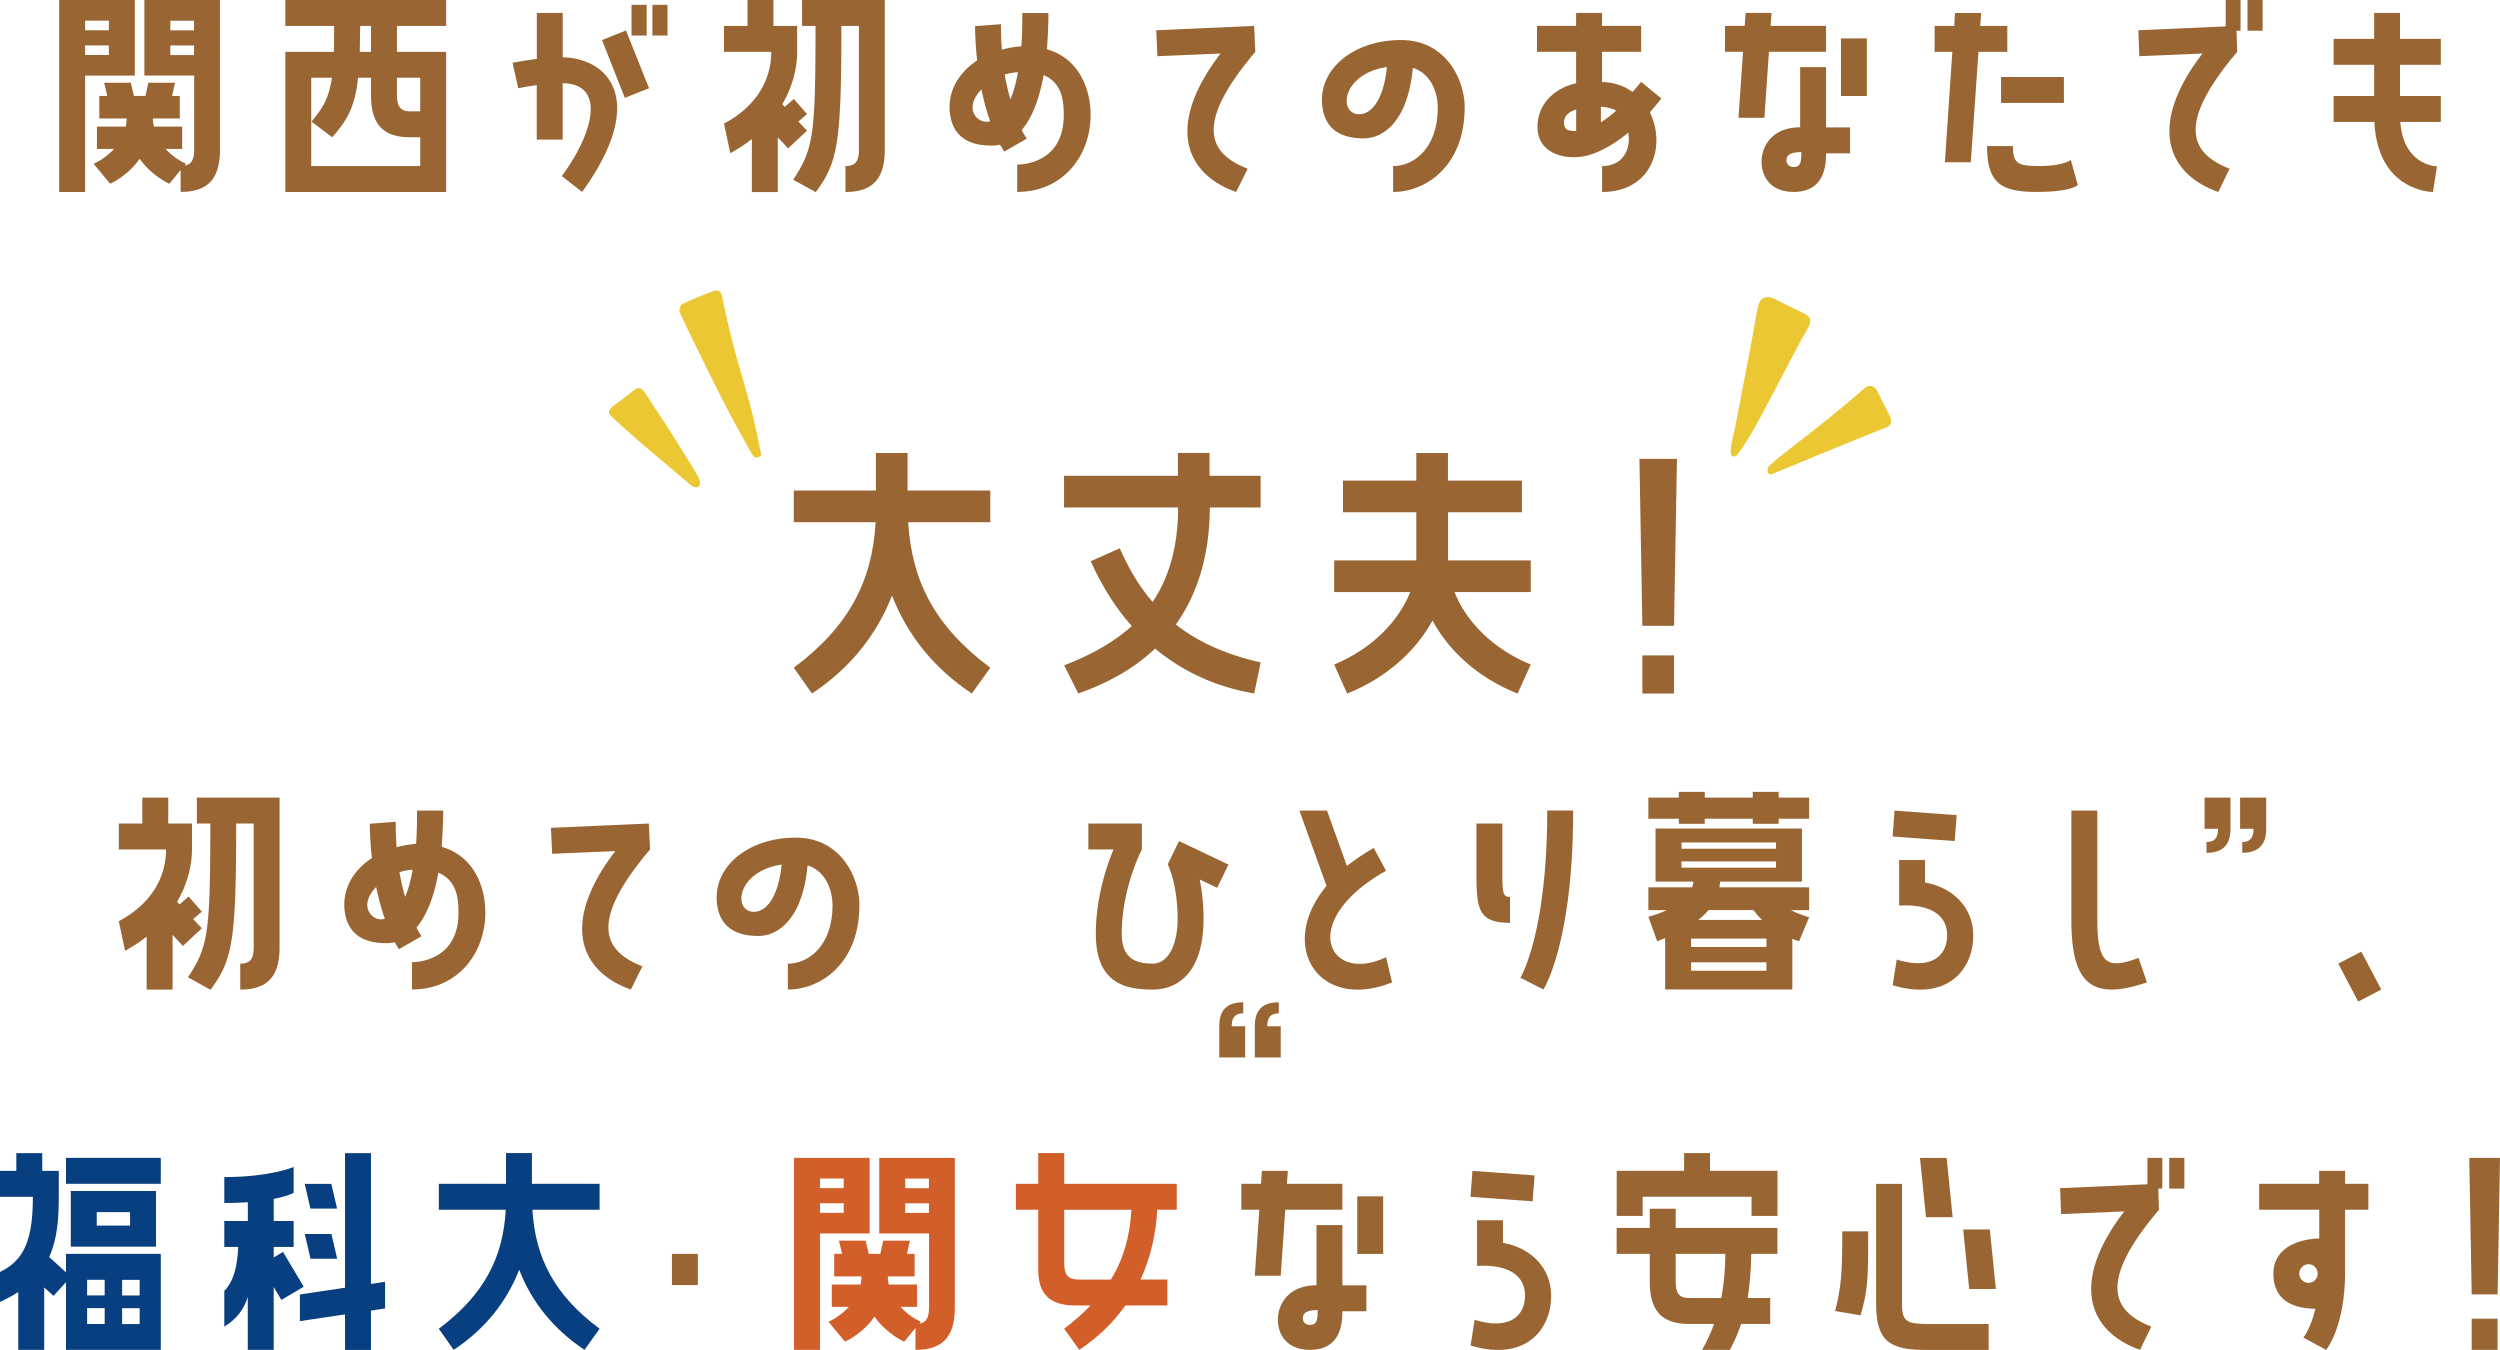 <svg id="_レイヤー_2" xmlns="http://www.w3.org/2000/svg" viewBox="0 0 375.04 202.52"><defs><style>.cls-3{stroke-width:0;fill:#963}</style></defs><g id="_デザイン"><path class="cls-3" d="M12.77 11.34V28.8H8.88V0h11.34v11.34h-7.45zm0-8.24v1.44h3.56V3.1h-3.56zm0 3.71v1.44h3.56V6.81h-3.56zm8.89 4.54V0H33v22.46c0 4.5-1.94 6.33-5.9 6.33v-3.28l-1.69 2.05s-2.56-1.08-4.46-3.74c-1.87 2.66-4.43 3.74-4.43 3.74l-2.48-2.99s1.66-.68 3.06-2.23h-2.56v-3.35h4.32c.07-.4.14-.79.14-1.22h-4.1v-3.38h1.19l-.47-1.98h4l.47 1.98h1.73l.43-1.98h4l-.43 1.98h1.15v3.38h-4.03c0 .43.07.83.14 1.22h4.25v3.35h-2.48c1.4 1.55 3.06 2.23 3.06 2.23l-.22.29c.94-.18 1.44-.79 1.44-2.41V11.33h-7.45zm3.89-8.24v1.44h3.56V3.11h-3.56zm0 3.71v1.44h3.56V6.82h-3.56zm41.38.96V28.8H42.81V7.78h7.27c.04-1.12.04-2.41.04-3.89h-7.31V0h24.12v3.89h-7.38v3.89h7.38zm-3.89 17.13v-4.32h-1.48c-3.96 0-5.9-1.8-5.9-6.3v-2.63h-1.94c-.47 4.32-1.58 6.34-3.89 8.93l-3.1-2.34c1.76-2.12 2.63-3.6 3.06-6.59h-3.1v13.25h16.34zm-9-21.02C54 5.33 54 6.63 53.97 7.78h1.69V3.89h-1.62zm9 12.81v-5.04h-3.49v2.63c0 1.87.68 2.41 2.02 2.41h1.48zm21.37-8.1c6.8.11 12.89 6.37 2.92 20.19l-3.06-2.38c4.36-5.8 7.02-13.79.14-13.93v8.46h-3.89v-8.17c-1.58.22-2.77.47-2.77.47l-.86-3.82s1.55-.32 3.64-.58v-6.9h3.89V8.6zm5.9-2.59l3.6-1.44 3.46 8.67-3.64 1.44L90.31 6zm4.43-.68V.72h2.27v4.61h-2.27zm3.13 0V.72h2.27v4.61h-2.27zm10.74 13.21c4.89-2.59 7.09-6.59 7.09-10.76h-7.09V3.89h3.53V0h3.89v3.89h3.56v3.89c0 2.27-.61 5.08-2.23 7.85l.36.4 1.37-1.19 1.98 2.27-1.3 1.12 1.3 1.37-2.84 2.66-1.55-1.66v8.21h-3.89v-7.95c-.97.76-2.05 1.48-3.24 2.12l-.94-4.43zM132.73 0v22.5c0 4.46-1.94 6.3-5.9 6.3v-3.89c1.33 0 2.02-.54 2.02-2.41V3.89h-2.63c0 17.39-.5 20.48-3.85 24.94l-3.38-1.87c3.02-4.61 3.35-6.52 3.35-23.07h-2.02V0h12.42zm30.88 17.24c0 6.08-4.1 11.55-11.01 11.55v-4.1c1.12 0 6.98-.43 6.98-7.42 0-2.41-.36-4.86-3.02-6.01-.72 4.03-1.91 6.62-3.28 8.24.43.86.76 1.3.76 1.3l-3.38 1.94s-.25-.36-.65-1.04c-.43.11-.86.14-1.3.14-2.23 0-5.29-.58-6.08-4.1-.76-3.49.9-6.66 3.96-8.67-.18-1.55-.29-3.28-.32-5.15l3.89-.29c0 1.37.04 2.63.14 3.82.9-.25 1.87-.43 2.92-.5.11-1.48.14-3.13.14-5h3.92c0 2.02-.11 3.82-.22 5.44 4.97 1.44 6.55 6.16 6.55 9.86zm-16.38-3.82c-2.88 2.95-.43 5.36 1.3 4.75-.47-1.3-.9-2.88-1.3-4.75zm5.47-2.59c-.72.04-1.37.18-1.98.36.25 1.4.54 2.63.86 3.71.43-1.01.83-2.38 1.12-4.07zm35.44-6.94l.18 3.89c-9 10.62-7.27 15.15-1.15 17.53l-1.73 3.49c-7.81-2.77-10.51-10.11-2.34-20.77l-9.47.4-.18-3.89 14.69-.65zm31.58 12.24c0 8.78-5.83 12.67-10.73 12.67v-3.89c3.28 0 6.7-2.88 6.7-8.75 0-2.2-.97-5.11-3.74-5.98-.72 7.88-4.32 10.58-7.38 10.58-2.81 0-5.4-.94-6.08-4.1-1.26-5.87 4.25-10.65 11.66-10.65 6.95 0 9.58 6.16 9.58 10.11zm-11.66-6.08c-6.84 1.04-7.34 7.09-4.14 7.09 1.58 0 3.6-1.76 4.14-7.09zm41.17 4.71a33.6 33.6 0 01-1.73 2.09c2.45 4.9.43 11.95-7.16 11.95v-3.89c3.2 0 4.36-2.63 3.92-5-1.98 1.62-4.03 2.81-5.87 3.35-3.42.97-7.74-.18-7.74-4.18 0-3.67 2.74-5.9 5.79-6.59V7.77h-5.87V3.88h5.87V1.94h3.89v1.94h5.87v3.89h-5.87v4.54c1.8.04 3.35.58 4.57 1.48.43-.47.86-.97 1.3-1.51l3.02 2.48zm-12.78 1.66c-1.66.5-1.87 1.58-1.84 2.05.11.97.54 1.19 1.84 1.19v-3.24zm3.71 1.94c.65-.43 1.55-1.08 2.3-1.76-.61-.32-1.51-.58-2.3-.58v2.34zm24.53-.69h-3.89l.68-9.9h-2.7V3.88h2.95l.14-1.94h3.89l-.14 1.94h8.32v3.89h-8.57l-.68 9.9zm9.25-7.59v9.03h3.6V23h-3.6c0 2.12-.4 5.79-4.86 5.79-3.56 0-4.82-2.38-4.82-4.54 0-2.27 1.55-5.15 5.79-5.15v-9.03h3.89zm-3.71 12.74c-1.55 0-2.23.4-2.23 1.22 0 .47.29 1.01 1.08 1.01 1.08 0 1.15-.86 1.15-2.23zm5.94-17.06h3.89v8.64h-3.89V5.76zm24.95 2.02h-4.32l-1.15 16.56h-3.89l1.12-16.56h-2.66V3.89h2.95l.11-1.94h3.92l-.14 1.94h4.07v3.89zm9.54 16.23l1.04 3.74s-.86 1.04-6.16 1.04-7.45-1.26-7.45-6.88h3.89c0 2.7.72 2.99 4.1 2.99s4.57-.9 4.57-.9zm-10.47-8.57v-3.89h9.43v3.89h-9.43zm33.7-11.48V0h2.23v4.61h-.61l.11 3.17c-9 10.62-7.24 15.15-1.15 17.53l-1.69 3.49c-7.81-2.77-10.55-10.11-2.38-20.77l-9.47.4-.14-3.89 13.1-.58zM339.43 0v4.61h-2.27V0h2.27zm20.61 1.94v3.89h6.12v3.89h-6.12v4.68h6.12v3.89h-6.08c.5 6.62 5.51 6.66 5.51 6.66l-.61 3.85s-8.28 0-8.78-10.51h-6.12V14.4h6.08V9.72h-6.08V5.83h6.08V1.94h3.89zM186.8 153.96v4.68h-3.89v-4.68c0-2.23.97-3.6 3.6-3.6v1.66c-1.33 0-1.73.76-1.73 1.94h2.02zm5.04-1.94c-1.33 0-1.73.76-1.73 1.94h2.02v4.68h-3.89v-4.68c0-2.23.97-3.6 3.6-3.6v1.66zM17.82 138.19c4.89-2.59 7.09-6.59 7.09-10.76h-7.09v-3.89h3.53v-3.89h3.89v3.89h3.56v3.89c0 2.27-.61 5.08-2.23 7.85l.36.4 1.37-1.19 1.98 2.27-1.3 1.12 1.3 1.37-2.84 2.66-1.55-1.66v8.21H22v-7.95c-.97.76-2.05 1.48-3.24 2.12l-.94-4.43zm24.12-18.54v22.5c0 4.46-1.94 6.3-5.9 6.3v-3.89c1.33 0 2.02-.54 2.02-2.41v-18.61h-2.63c0 17.39-.5 20.48-3.85 24.94l-3.38-1.87c3.02-4.61 3.35-6.52 3.35-23.07h-2.02v-3.89h12.42zm30.87 17.24c0 6.08-4.1 11.55-11.01 11.55v-4.1c1.12 0 6.98-.43 6.98-7.42 0-2.41-.36-4.86-3.02-6.01-.72 4.03-1.91 6.62-3.28 8.24.43.86.76 1.3.76 1.3l-3.38 1.94s-.25-.36-.65-1.04c-.43.11-.86.14-1.3.14-2.23 0-5.29-.58-6.08-4.1-.76-3.49.9-6.66 3.96-8.67-.18-1.55-.29-3.28-.32-5.15l3.89-.29c0 1.37.04 2.63.14 3.82.9-.25 1.87-.43 2.92-.5.11-1.48.14-3.13.14-5h3.92c0 2.02-.11 3.82-.22 5.44 4.97 1.44 6.55 6.16 6.55 9.86zm-16.38-3.82c-2.88 2.95-.43 5.36 1.3 4.75-.47-1.3-.9-2.88-1.3-4.75zm5.47-2.59c-.72.04-1.37.18-1.98.36.25 1.4.54 2.63.86 3.71.43-1.01.83-2.38 1.12-4.07zm35.44-6.94l.18 3.89c-9 10.62-7.27 15.15-1.15 17.53l-1.73 3.49c-7.81-2.77-10.51-10.11-2.34-20.77l-9.47.4-.18-3.89 14.69-.65zm31.58 12.24c0 8.78-5.83 12.67-10.73 12.67v-3.89c3.28 0 6.7-2.88 6.7-8.75 0-2.2-.97-5.11-3.74-5.98-.72 7.88-4.32 10.58-7.38 10.58-2.81 0-5.4-.94-6.08-4.1-1.26-5.87 4.25-10.65 11.66-10.65 6.95 0 9.58 6.16 9.58 10.11zm-11.66-6.08c-6.84 1.04-7.34 7.09-4.14 7.09 1.58 0 3.6-1.76 4.14-7.09zm59.61-3.53l7.42 3.53-1.69 3.49-2.63-1.26c.32 1.55.58 3.56.58 5.9 0 7.81-3.64 10.62-7.63 10.62s-8.53-.83-8.53-8.39c0-5.47 1.69-10.33 2.66-12.63h-3.78v-3.89h8.03v3.89s-3.02 5.76-3.02 12.63c0 3.64 1.98 4.5 4.64 4.5 2.27 0 3.74-2.7 3.74-6.73 0-5.26-1.48-8.17-1.48-8.17l1.69-3.49zm31.06 4.46c-13.46 7.59-8.57 17.1 0 12.96l.9 3.78c-11.01 4.43-17.31-5.47-9.83-14.47l-4.07-11.3h4.14l2.99 8.31c1.19-.94 2.52-1.84 4.03-2.7l1.84 3.42zm17.45-.18c0 3.38 0 4.1 1.15 4.1v3.89c-4.75 0-5.04-2.05-5.04-7.45v-7.45h3.89v6.91zm2.7 16.23s4.03-6.55 4.03-25.09H236c0 19.98-4.46 26.85-4.46 26.85l-3.46-1.76zm38.75-27.89v.86h4.57v3.17h-4.57v.76h-3.89v-.76h-7.2v.76h-3.89v-.76h-4.57v-3.17h4.57v-.86h3.89v.86h7.2v-.86h3.89zm-8.78 13.46l-.11.86h13.46v3.42h-2.74c.86.47 1.84.79 2.74 1.08l-1.51 3.6-1.01-.36v7.59H249.8v-7.7c-.4.14-.76.29-1.19.47l-1.33-3.67c1.08-.32 2.02-.65 2.77-1.01h-2.77v-3.42h6.55c.11-.25.18-.54.22-.86h-5.69v-7.96h21.96v7.96h-12.27zm-5.8-5.87v.94h14.18v-.94h-14.18zm0 3.78h14.18v-.94h-14.18v.94zm12.74 11.91v-1.26h-11.3v1.26h11.3zm0 3.56v-1.26h-11.3v1.26h11.3zm-8.67-9.11c-.43.5-.94 1.01-1.55 1.48h9.58c-.47-.43-.9-.94-1.3-1.48h-6.73zm37.21-14.24l-.29 3.89-9.32-.68.29-3.89 9.32.68zm-4.75 10.11c4.39.79 7.24 3.92 7.24 7.92 0 5.22-3.96 9.93-12.09 7.49l.61-3.85c5.44 1.66 7.56-.76 7.56-3.64s-2.27-4.72-7.2-4.46v-6.84h3.89v3.38zm33.3 14.98c-8.35 2.84-11.34.18-11.34-9.36V121.6h3.89v16.41c0 6.84 1.62 7.38 6.19 5.69l1.26 3.67zm8.64-23.04v-4.68h3.89v4.68c0 2.23-.97 3.6-3.6 3.6v-1.62c1.33 0 1.73-.76 1.73-1.98h-2.02zm5.33 0v-4.68h3.92v4.68c0 2.23-1.01 3.6-3.6 3.6v-1.62c1.3 0 1.69-.76 1.69-1.98h-2.02zm14.73 20.23l3.46-1.8 2.99 5.69-3.46 1.8-2.99-5.69z"/><path d="M9.9 190.87v-2.77h14.22v14.4H9.9v-10.15l-1.87 2.05-1.4-1.26v9.36H2.74v-8.67c-.83.54-1.73 1.01-2.74 1.48v-4.5c3.71-1.76 4.93-4.97 4.93-11.27H0v-3.89h2.45v-2.66h3.89v2.66h2.48v3.89c0 3.28-.22 6.33-1.44 9.03l2.52 2.3zm0-13.28v-3.89h14.22v3.89H9.9zm.72 1.08H23.4v8.35H10.62v-8.35zm2.45 13.32v2.34h2.63v-2.34h-2.63zm0 4.25v2.38h2.63v-2.38h-2.63zm6.44-12.38v-2.02h-5v2.02h5zM18.32 192v2.34h2.63V192h-2.63zm0 4.25v2.38h2.63v-2.38h-2.63zm18.86-1.7c-.61 1.91-1.66 3.31-3.53 4.46v-5.36c1.4-1.44 1.94-3.56 2.09-6.59h-2.09v-3.89h3.53v-2.81c-1.04.07-2.23.11-3.53.11v-3.89c6.91 0 10.4-1.51 10.4-1.51v3.89s-.86.47-2.99.9v3.31h2.99v3.89h-2.99v1.58l1.4-.83 3.1 5.22-3.35 1.98-1.15-1.94v9.43h-3.89v-7.95zm18.47-21.56v19.62l2.12-.32v4l-2.12.32v5.9h-3.89v-5.33l-6.77 1.01v-4l6.77-1.01v-20.19h3.89zm-5.94 4.61l.86 3.71h-4l-.86-3.71h4zm-3.13 11.23l-.86-3.71h4l.86 3.71h-4zm19.25 10.5c6.88-5.15 9.65-10.76 10.04-17.85H65.83v-3.89h10.08v-4.61h3.89v4.61h10.15v3.89H79.87c.43 7.09 3.17 12.71 10.08 17.85l-2.27 3.17c-4.64-3.1-7.92-7.16-9.79-12.02-1.91 4.86-5.15 8.93-9.83 12.02l-2.23-3.17z" stroke-width="0" fill="#083f80"/><path class="cls-3" d="M100.8 192.78v-4.68h3.89v4.68h-3.89z"/><path d="M123.01 185.04v17.46h-3.89v-28.8h11.34v11.34h-7.45zm0-8.24v1.44h3.56v-1.44h-3.56zm0 3.71v1.44h3.56v-1.44h-3.56zm8.89 4.54v-11.34h11.34v22.46c0 4.5-1.94 6.33-5.9 6.33v-3.28l-1.69 2.05s-2.56-1.08-4.46-3.74c-1.87 2.66-4.43 3.74-4.43 3.74l-2.48-2.99s1.66-.68 3.06-2.23h-2.56v-3.35h4.32c.07-.4.14-.79.14-1.22h-4.1v-3.38h1.19l-.47-1.98h4l.47 1.98h1.73l.43-1.98h4l-.43 1.98h1.15v3.38h-4.03c0 .43.07.83.14 1.22h4.25v3.35h-2.48c1.4 1.55 3.06 2.23 3.06 2.23l-.22.29c.94-.18 1.44-.79 1.44-2.41v-11.12h-7.45zm3.89-8.24v1.44h3.56v-1.44h-3.56zm0 3.71v1.44h3.56v-1.44h-3.56zm23.86-7.54v4.61h16.88v3.89h-2.92c-.22 3.78-1.04 7.31-2.52 10.47h4.03v3.89h-6.3c-1.8 2.56-4.1 4.79-6.91 6.66l-2.27-3.17c1.51-1.15 2.84-2.3 3.96-3.49h-2.34c-4 0-5.51-1.94-5.51-5.36v-9h-3.35v-3.89h3.35v-4.61h3.89zm0 8.5v7.92c0 1.8.5 2.56 2.2 2.56h4.79c1.94-3.13 2.88-6.59 3.09-10.47h-10.08z" fill="#d25f29" stroke-width="0"/><path class="cls-3" d="M192.13 191.38h-3.89l.68-9.9h-2.7v-3.89h2.95l.14-1.94h3.89l-.14 1.94h8.32v3.89h-8.57l-.68 9.9zm9.25-7.59v9.03h3.6v3.89h-3.6c0 2.12-.4 5.79-4.86 5.79-3.56 0-4.82-2.38-4.82-4.54 0-2.27 1.55-5.15 5.79-5.15v-9.03h3.89zm-3.71 12.74c-1.55 0-2.23.4-2.23 1.22 0 .47.29 1.01 1.08 1.01 1.08 0 1.15-.86 1.15-2.23zm5.94-17.06h3.89v8.64h-3.89v-8.64zm26.6-3.14l-.29 3.89-9.32-.68.29-3.89 9.32.68zm-4.75 10.11c4.39.79 7.24 3.92 7.24 7.92 0 5.22-3.96 9.93-12.09 7.49l.61-3.85c5.43 1.66 7.56-.76 7.56-3.64s-2.27-4.72-7.2-4.46v-6.84h3.89v3.38zm31.07-13.46v2.66h10.12v6.77h-3.89v-2.88h-16.34v2.88h-3.89v-6.77h10.11v-2.66h3.89zm-5.15 8.35v2.88h15.26v3.89h-3.92c-.04 2.41-.22 4.61-.54 6.62h3.38v3.89h-4.36c-.47 1.37-1.01 2.66-1.69 3.89h-4.17c.76-1.33 1.33-2.59 1.8-3.89h-3.78c-3.92 0-5.87-1.84-5.87-6.3v-4.21h-4.97v-3.89h4.97v-2.88h3.89zm0 6.77v4.21c0 1.87.68 2.41 1.98 2.41h4.86c.4-2.02.58-4.18.61-6.62h-7.45zm23.91 8.57c.97-3.64 1.08-6.08 1.08-11.95h3.89c0 6.77 0 8.78-1.15 12.6l-3.82-.65zm10.04-1.04c0 2.7.76 2.99 4.14 2.99h8.86v3.89h-9.43c-5.36 0-7.45-1.26-7.45-6.88V177.6h3.89v18.03zm2.7-21.92h4l.9 8.89h-4l-.9-8.89zm6.48 10.73h4l.9 8.93h-4l-.9-8.93zm27.64-6.78v-3.96h2.23v4.61h-.61l.11 3.17c-9 10.62-7.23 15.15-1.15 17.53l-1.69 3.49c-7.81-2.77-10.55-10.11-2.38-20.77l-9.47.4-.14-3.89 13.1-.58zm5.54-3.96v4.61h-2.27v-4.61h2.27zm20.22 7.78h-9v-3.89h9v-1.94h3.89v1.94h3.49v3.89h-3.49v9.43c0 8.17-2.84 11.59-2.84 11.59l-3.42-1.84s1.08-1.3 1.8-4.32c-4.28-.07-6.3-1.94-6.3-5.29s2.95-5.15 6.88-5.26v-4.32zm-.22 9.57c0-.76-.61-1.4-1.37-1.4s-1.4.65-1.4 1.4.61 1.4 1.4 1.4 1.37-.65 1.37-1.4zm26.99 3.13h-3.89l-.36-20.48h4.61l-.36 20.48zm0 3.64v4.68h-3.89v-4.68h3.89zm-255.6-97.65c8.41-6.29 11.79-13.16 12.28-21.83h-12.28v-4.75h12.32v-5.63h4.75v5.63h12.41v4.75h-12.32c.53 8.67 3.87 15.53 12.32 21.83l-2.77 3.87c-5.68-3.78-9.68-8.76-11.97-14.7-2.33 5.94-6.29 10.91-12.01 14.7l-2.73-3.87zm40.53-.35c4.14-1.58 7.53-3.52 10.17-5.9-2.46-2.77-4.49-6.03-6.16-9.73l4.36-1.94c1.36 3.08 2.95 5.77 4.93 8.05 2.46-3.65 3.74-8.14 3.83-13.77h-.04v-.4h-17.08v-4.75h17.08v-3.43h4.75v3.43h7.66v4.75h-7.61c-.04 7.44-1.98 13.16-5.1 17.56 3.3 2.6 7.44 4.49 12.72 5.68l-.97 4.66c-5.76-.97-10.74-3.3-14.87-6.73-3.26 3.08-7.22 5.24-11.53 6.73l-2.11-4.22zm57.62-22.97v7.22h12.41v4.75H218.2c1.72 4.4 5.76 8.54 11.44 10.87l-1.98 4.36c-5.94-2.38-10.3-6.38-12.76-10.96-2.51 4.58-6.87 8.58-12.81 10.96l-1.94-4.36c5.63-2.33 9.68-6.47 11.4-10.87h-11.4v-4.75h12.32v-7.22h-11V72.1h11v-4.14h4.75v4.14h11.09v4.75h-11.09zm33.9 17.03h-4.75l-.44-25.04h5.63l-.44 25.04zm0 4.44v5.72h-4.75v-5.72h4.75z"/><path d="M271.22 49.22c-2.06 3.61-3.91 7.33-5.87 10.99-1.41 2.64-2.8 5.39-4.57 7.8 0 .01-.01.02-.01.02-.19.25-.45.53-.75.46-.33-.09-.4-.53-.38-.87.08-1.4.53-2.81.79-4.19.27-1.48.57-2.95.85-4.42.52-2.76 1.05-5.52 1.57-8.28.3-1.6.52-3.21.9-4.79.32-1.36 1.3-1.7 2.55-1.06 1.34.68 2.68 1.34 4.03 1.99 1.04.51 1.68.96.89 2.35zm11.43 15.04c-2.31.88-4.6 1.83-6.89 2.77-3.23 1.33-6.46 2.66-9.68 4-.13.05-.25.09-.46.17-.15-.12-.43-.24-.45-.4-.03-.27 0-.66.18-.83.57-.58 1.21-1.11 1.85-1.61 2.31-1.83 4.65-3.61 6.95-5.46 1.89-1.52 3.74-3.1 5.58-4.68.64-.56 1.46-.41 1.89.44.61 1.21 1.22 2.42 1.82 3.64.53 1.09.28 1.56-.79 1.96zm-168.44 3.98c-.71.81-1.19.27-1.53-.34-1.23-2.18-2.44-4.36-3.59-6.58-1.26-2.41-2.46-4.85-3.66-7.28-1.18-2.4-2.37-4.79-3.47-7.22-.14-.3.12-1.09.4-1.22 1.56-.72 3.03-1.34 4.64-1.92.73-.27 1.17 0 1.34.86.57 2.79 1.03 4.71 1.62 7.02.84 3.28 1.87 6.51 2.72 9.79.59 2.27 1.02 4.58 1.53 6.89zm-9.45 4.79c-.21.13-.74.07-.95-.11-4.08-3.48-8.3-6.88-12.2-10.56-.09-.09-.18-.18-.23-.29a.5.5 0 01-.02-.32c.01-.08.05-.17.09-.24.38-.6 1.2-1.04 1.75-1.48l1.87-1.48c.82-.67 1.32-.21 1.77.48 1.01 1.55 2.01 3.11 3.04 4.64 1.28 1.92 2.1 3.38 3.34 5.32.53.83 1.41 2.2 1.76 3.12.1.26-.02.79-.22.92z" fill="#ebc833" stroke-width="0"/></g></svg>
